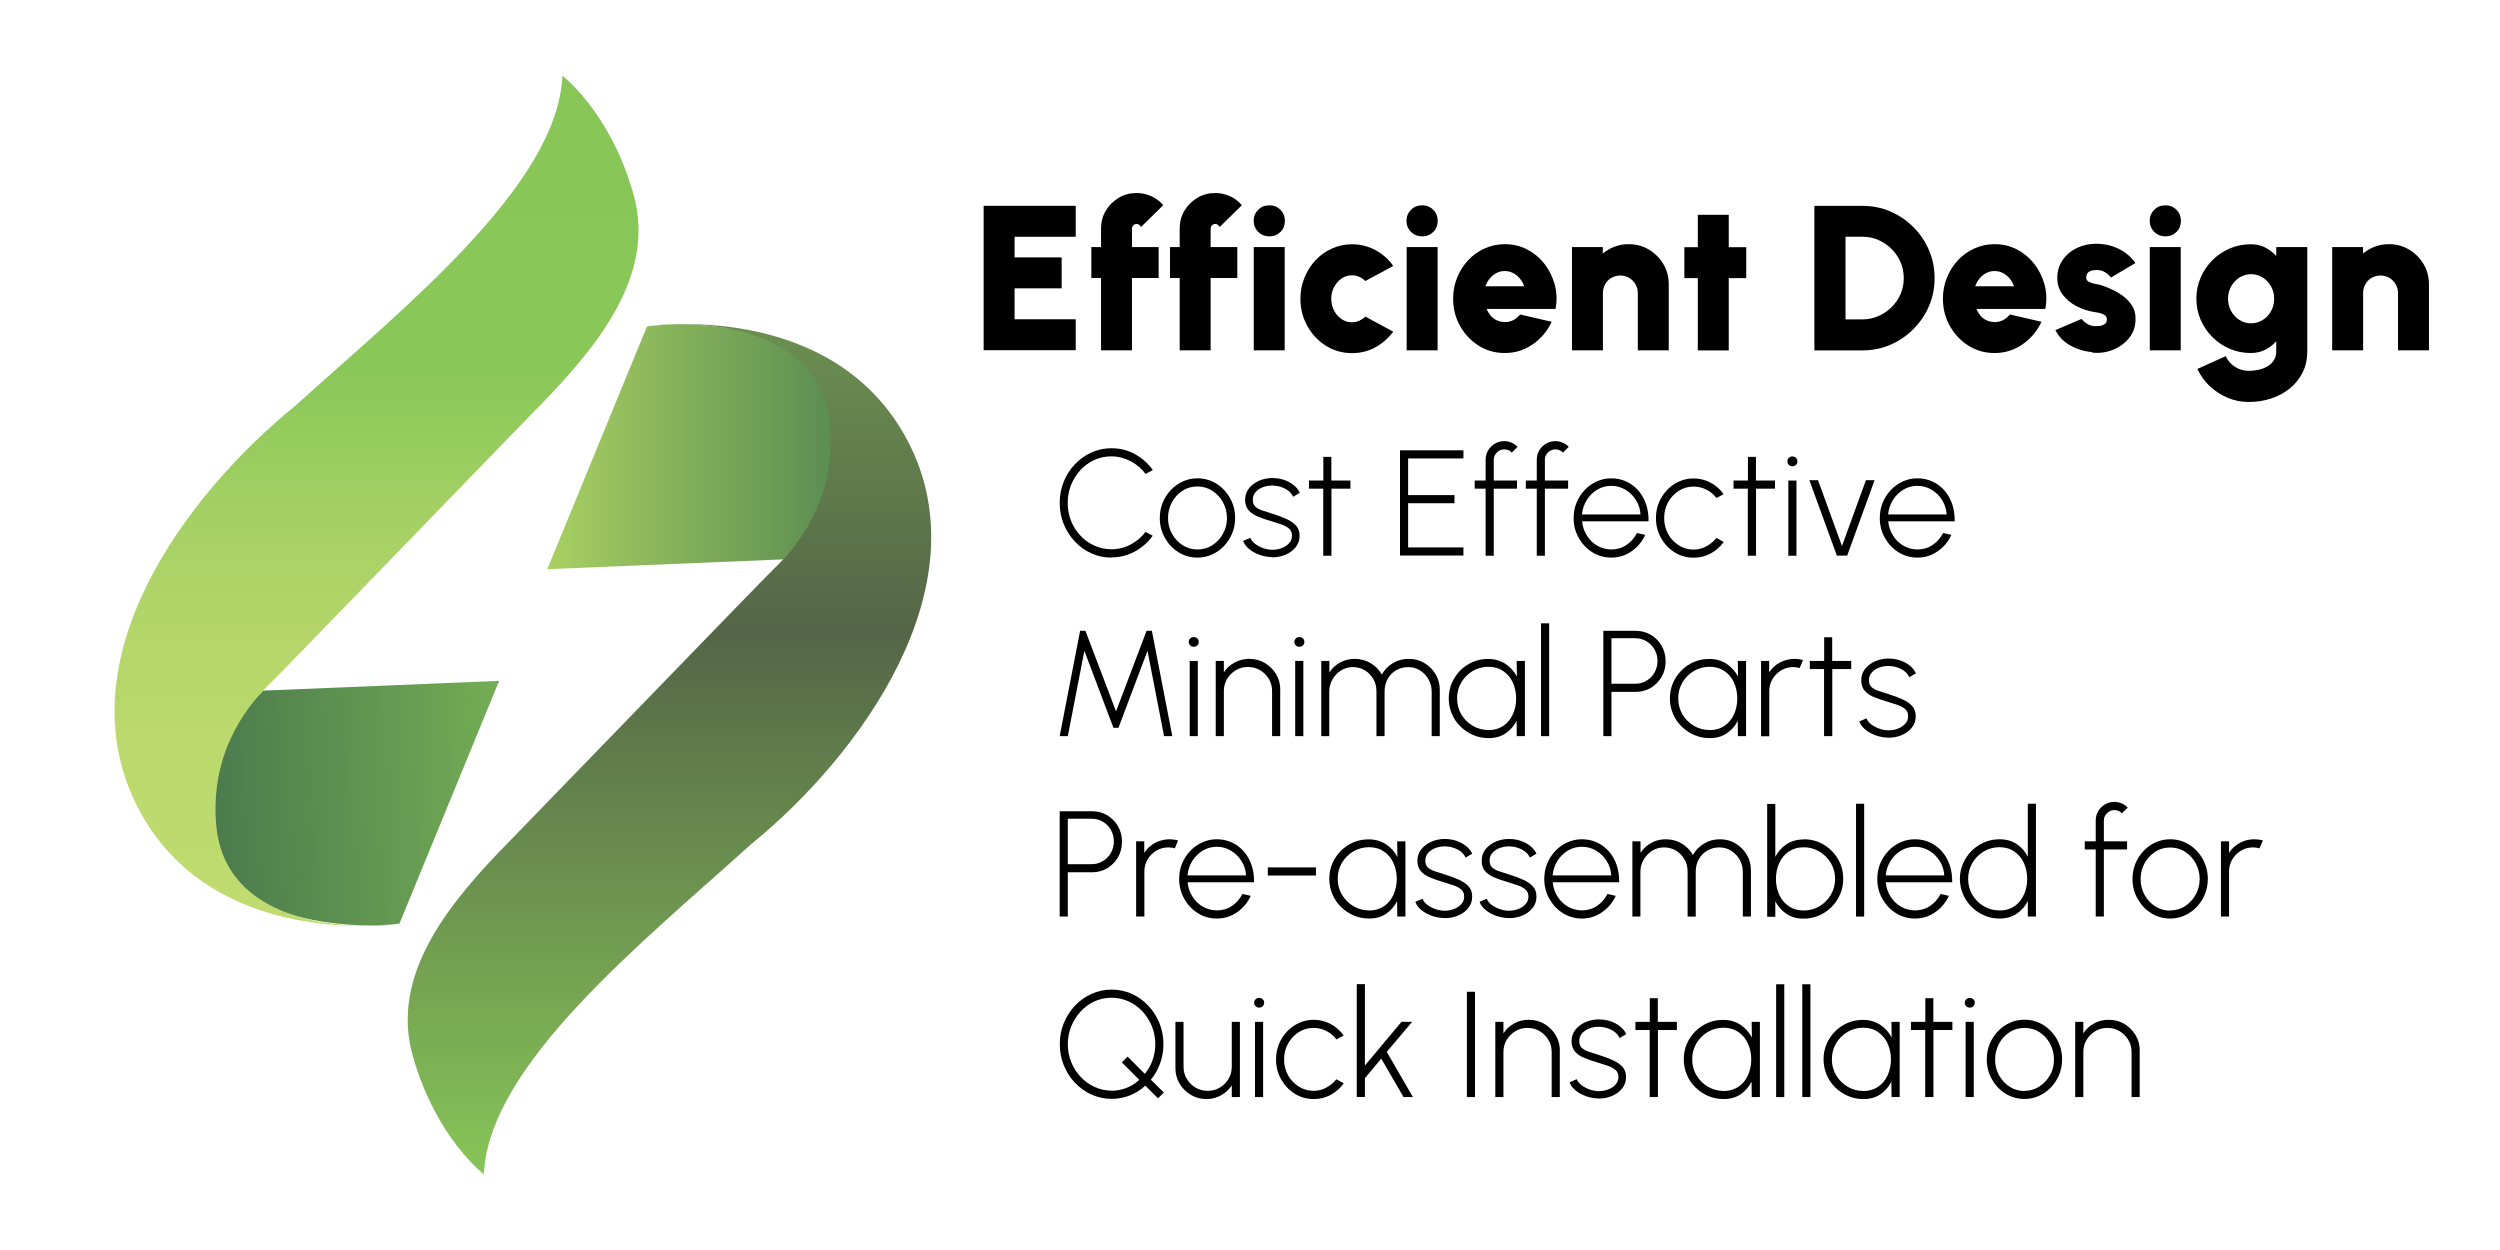 <svg xmlns="http://www.w3.org/2000/svg" xmlns:xlink="http://www.w3.org/1999/xlink" width="240" height="120" viewBox="0 0 240 120"><defs><style>.uuid-73a81074-2843-40ed-9e26-d1eec6056f26{fill:url(#uuid-8c0be4af-ba1a-4c8e-a52d-1c64357a3747);}.uuid-73a81074-2843-40ed-9e26-d1eec6056f26,.uuid-8faf001d-7fb0-44b3-bead-13a6853ddf90,.uuid-4a946059-9dd2-427d-bc6f-1af704ca68c5,.uuid-997c31f6-98fd-40a4-90a1-530de59dbf05,.uuid-e67e24ca-136d-4e63-8194-cd109de5f9b6,.uuid-9263a65c-2aa4-46a5-bb9a-723aca55a3c3,.uuid-6abb0dce-973d-4d06-805b-22618397b23c,.uuid-6b103898-acd1-41c4-98c9-674e2c6a2f68{stroke-width:0px;}.uuid-8faf001d-7fb0-44b3-bead-13a6853ddf90{fill:url(#uuid-2c5d632e-8e31-47e7-9242-91b47a4bfc01);}.uuid-4a946059-9dd2-427d-bc6f-1af704ca68c5{fill:url(#uuid-d000d238-9289-46aa-8e9e-180abb9505dc);}.uuid-997c31f6-98fd-40a4-90a1-530de59dbf05{fill:url(#uuid-5f7bbf8f-f06d-428c-8983-3954e4295050);}.uuid-e67e24ca-136d-4e63-8194-cd109de5f9b6{fill:url(#uuid-d67b3c8e-95b1-4b6c-ab07-cc8c1bebcb6e);}.uuid-9263a65c-2aa4-46a5-bb9a-723aca55a3c3{fill:#000;}.uuid-6abb0dce-973d-4d06-805b-22618397b23c{fill:url(#uuid-52345e55-ddc6-409e-a4ec-7ec677d68986);}.uuid-6b103898-acd1-41c4-98c9-674e2c6a2f68{fill:#fff;}</style><linearGradient id="uuid-8c0be4af-ba1a-4c8e-a52d-1c64357a3747" x1="62.18" y1="90.79" x2="66.64" y2="90.79" gradientTransform="translate(0 122) scale(1 -1)" gradientUnits="userSpaceOnUse"><stop offset="0" stop-color="#a8d062"></stop><stop offset="1" stop-color="#588a51"></stop></linearGradient><linearGradient id="uuid-2c5d632e-8e31-47e7-9242-91b47a4bfc01" x1="52.54" y1="79.11" x2="81.2" y2="79.11" xlink:href="#uuid-8c0be4af-ba1a-4c8e-a52d-1c64357a3747"></linearGradient><linearGradient id="uuid-d000d238-9289-46aa-8e9e-180abb9505dc" x1="64.26" y1="8.8" x2="64.26" y2="89.44" gradientTransform="translate(0 122) scale(1 -1)" gradientUnits="userSpaceOnUse"><stop offset="0" stop-color="#88c658"></stop><stop offset=".65" stop-color="#546647"></stop><stop offset="1" stop-color="#6a8d50"></stop></linearGradient><linearGradient id="uuid-52345e55-ddc6-409e-a4ec-7ec677d68986" x1="48.37" y1="33.61" x2="22.16" y2="32.7" gradientTransform="translate(0 122) scale(1 -1)" gradientUnits="userSpaceOnUse"><stop offset="0" stop-color="#73ac54"></stop><stop offset="1" stop-color="#4b7a4d"></stop></linearGradient><linearGradient id="uuid-5f7bbf8f-f06d-428c-8983-3954e4295050" x1="47.95" y1="45.11" x2="20.22" y2="44.15" xlink:href="#uuid-52345e55-ddc6-409e-a4ec-7ec677d68986"></linearGradient><linearGradient id="uuid-d67b3c8e-95b1-4b6c-ab07-cc8c1bebcb6e" x1="215.04" y1="-289.06" x2="215.04" y2="-208.42" gradientTransform="translate(251.2 295.86) rotate(-180) scale(1 -1)" gradientUnits="userSpaceOnUse"><stop offset="0" stop-color="#88c658"></stop><stop offset=".36" stop-color="#8ac759"></stop><stop offset=".5" stop-color="#a0cf62"></stop><stop offset=".65" stop-color="#b2d569"></stop><stop offset=".81" stop-color="#bcd96d"></stop><stop offset="1" stop-color="#c0db6f"></stop></linearGradient></defs><g id="uuid-d4aa0527-cbb3-4ec1-b9dc-33685a3e6f4d"><rect class="uuid-6b103898-acd1-41c4-98c9-674e2c6a2f68" width="240" height="120"></rect></g><g id="uuid-ed7e4bbf-3f63-4282-937f-ac593c018cc8"><path class="uuid-9263a65c-2aa4-46a5-bb9a-723aca55a3c3" d="M94.43,33.64v-13.88h8.84v2.97h-5.87v1.98h4.52v2.97h-4.52v2.97h5.87v2.97h-8.84Z"></path><path class="uuid-9263a65c-2aa4-46a5-bb9a-723aca55a3c3" d="M108.67,21.92v1.8h2.56v2.97h-2.56v6.94h-2.97v-6.94h-.93v-2.97h.93v-1.8c0-.62.15-1.19.46-1.7s.72-.92,1.23-1.23c.52-.31,1.09-.46,1.72-.46.46,0,.91.09,1.36.28.45.19.85.48,1.2.89l-2.14,2.1c-.03-.1-.09-.17-.17-.22-.08-.05-.16-.08-.24-.08-.12,0-.22.04-.31.12-.09.08-.13.18-.13.3Z"></path><path class="uuid-9263a65c-2aa4-46a5-bb9a-723aca55a3c3" d="M116.22,21.92v1.8h2.56v2.97h-2.56v6.94h-2.97v-6.94h-.93v-2.97h.93v-1.8c0-.62.15-1.19.46-1.7s.72-.92,1.23-1.23c.52-.31,1.09-.46,1.72-.46.46,0,.91.09,1.36.28.45.19.85.48,1.2.89l-2.14,2.1c-.03-.1-.09-.17-.17-.22-.08-.05-.16-.08-.24-.08-.12,0-.22.04-.31.12-.09.08-.13.18-.13.3Z"></path><path class="uuid-9263a65c-2aa4-46a5-bb9a-723aca55a3c3" d="M121.87,22.69c-.43,0-.79-.14-1.08-.43-.29-.28-.44-.64-.44-1.06s.15-.77.44-1.06c.29-.29.65-.43,1.07-.43s.77.14,1.06.43c.29.29.43.64.43,1.06s-.14.78-.42,1.06-.63.43-1.06.43ZM120.36,23.72h2.97v9.91h-2.97v-9.91Z"></path><path class="uuid-9263a65c-2aa4-46a5-bb9a-723aca55a3c3" d="M131.07,30.39l2.68,1.45c-.46.62-1.03,1.12-1.71,1.5s-1.44.56-2.25.56c-.91,0-1.74-.23-2.49-.7s-1.35-1.1-1.79-1.89-.67-1.66-.67-2.62c0-.73.13-1.41.39-2.04.26-.63.61-1.19,1.06-1.67.45-.48.98-.85,1.58-1.12.6-.27,1.24-.41,1.92-.41.81,0,1.56.19,2.25.56s1.26.88,1.71,1.52l-2.68,1.45c-.18-.18-.38-.32-.6-.41-.22-.1-.45-.14-.69-.14-.38,0-.71.11-1.01.32-.3.21-.53.49-.71.83s-.26.71-.26,1.11.09.76.26,1.1.41.62.71.83.63.32,1.01.32c.24,0,.47-.05.69-.14.22-.1.42-.23.6-.39Z"></path><path class="uuid-9263a65c-2aa4-46a5-bb9a-723aca55a3c3" d="M136.54,22.69c-.43,0-.79-.14-1.08-.43-.29-.28-.44-.64-.44-1.06s.15-.77.44-1.06c.29-.29.65-.43,1.07-.43s.77.14,1.06.43c.29.29.43.64.43,1.06s-.14.78-.42,1.06-.63.43-1.06.43ZM135.04,23.72h2.97v9.91h-2.97v-9.91Z"></path><path class="uuid-9263a65c-2aa4-46a5-bb9a-723aca55a3c3" d="M144.45,33.89c-.91,0-1.74-.23-2.49-.7s-1.35-1.1-1.79-1.89c-.45-.79-.67-1.67-.67-2.63,0-.72.13-1.4.39-2.03s.61-1.19,1.06-1.67c.45-.48.98-.85,1.58-1.12.6-.27,1.24-.41,1.92-.41.79,0,1.52.17,2.18.52s1.21.82,1.67,1.41c.45.59.77,1.26.97,2,.19.74.21,1.5.06,2.29h-6.61c.09.23.22.44.37.63.16.19.35.34.58.45.23.11.49.17.8.18.29,0,.56-.06.81-.19.25-.13.46-.31.65-.54l3.03.7c-.4.88-1.01,1.6-1.81,2.16-.8.56-1.69.84-2.69.84ZM142.6,27.48h3.72c-.09-.28-.23-.53-.42-.75-.18-.22-.4-.39-.65-.52-.25-.13-.51-.19-.8-.19s-.54.06-.79.19c-.25.13-.46.3-.64.52-.18.22-.32.47-.42.75Z"></path><path class="uuid-9263a65c-2aa4-46a5-bb9a-723aca55a3c3" d="M160.2,27.3v6.33h-2.97v-5.5c0-.31-.08-.59-.23-.85-.15-.25-.35-.46-.61-.61s-.53-.22-.84-.22-.59.08-.85.22c-.25.15-.46.35-.6.61-.15.25-.22.54-.22.85v5.5h-2.97v-9.91s2.96,0,2.96,0v.62c.34-.28.72-.51,1.14-.66.42-.16.87-.24,1.34-.24.71,0,1.36.17,1.94.52.58.35,1.05.81,1.39,1.39.35.58.52,1.23.52,1.94Z"></path><path class="uuid-9263a65c-2aa4-46a5-bb9a-723aca55a3c3" d="M167.64,26.7h-1.68v6.94h-2.97v-6.94h-1.29v-2.97h1.29v-3.11h2.97v3.11h1.68v2.97Z"></path><path class="uuid-9263a65c-2aa4-46a5-bb9a-723aca55a3c3" d="M174.18,33.64v-13.88h4.6c.96,0,1.86.18,2.69.54.84.36,1.57.86,2.21,1.5.64.64,1.14,1.37,1.5,2.21.36.84.54,1.73.54,2.69s-.18,1.86-.54,2.69c-.36.84-.86,1.57-1.5,2.21-.64.64-1.37,1.14-2.21,1.5-.84.36-1.73.54-2.69.54h-4.6ZM177.16,30.66h1.63c.54,0,1.04-.1,1.52-.31s.9-.49,1.27-.85c.37-.36.66-.78.87-1.26s.31-.99.31-1.54-.1-1.06-.31-1.54-.5-.9-.86-1.26c-.37-.37-.79-.65-1.26-.86s-.98-.31-1.53-.31h-1.63v7.93Z"></path><path class="uuid-9263a65c-2aa4-46a5-bb9a-723aca55a3c3" d="M191.47,33.89c-.91,0-1.74-.23-2.49-.7s-1.35-1.1-1.79-1.89c-.45-.79-.67-1.67-.67-2.63,0-.72.13-1.4.39-2.03s.61-1.19,1.06-1.67c.45-.48.98-.85,1.58-1.12.6-.27,1.24-.41,1.92-.41.79,0,1.52.17,2.18.52s1.21.82,1.67,1.41c.45.59.77,1.26.97,2,.19.74.21,1.5.06,2.29h-6.61c.09.23.22.44.37.63.16.19.35.34.58.45.23.11.49.17.8.18.29,0,.56-.06.81-.19.25-.13.46-.31.65-.54l3.03.7c-.4.88-1.01,1.6-1.81,2.16-.8.56-1.69.84-2.69.84ZM189.62,27.48h3.72c-.09-.28-.23-.53-.42-.75-.18-.22-.4-.39-.65-.52-.25-.13-.51-.19-.8-.19s-.54.06-.79.19c-.25.13-.46.3-.64.52-.18.22-.32.47-.42.75Z"></path><path class="uuid-9263a65c-2aa4-46a5-bb9a-723aca55a3c3" d="M200.87,33.81c-.5-.05-.98-.15-1.45-.33s-.88-.41-1.24-.7c-.36-.3-.65-.66-.86-1.09l2.5-1.07c.07.07.16.16.28.27.12.11.27.21.45.29.18.09.4.13.66.13.17,0,.34-.02.5-.05s.29-.1.4-.19c.1-.09.15-.22.15-.39,0-.18-.07-.33-.2-.42s-.3-.17-.49-.21-.37-.08-.54-.1c-.59-.09-1.15-.28-1.69-.56-.54-.28-.98-.65-1.32-1.1-.34-.45-.52-.98-.52-1.59,0-.68.18-1.27.53-1.76.35-.5.81-.88,1.37-1.14.56-.27,1.17-.4,1.83-.4.77,0,1.49.16,2.15.48.66.32,1.2.77,1.62,1.37l-2.34,1.39c-.08-.1-.18-.2-.29-.3-.12-.1-.25-.19-.4-.27-.15-.08-.31-.12-.48-.14-.23-.02-.44-.01-.62.03s-.33.11-.43.22c-.11.11-.16.27-.16.47,0,.19.09.33.28.42.19.09.39.15.62.19.23.04.42.08.57.13.57.19,1.1.43,1.61.72.5.3.91.66,1.22,1.08.31.42.45.92.43,1.49,0,.66-.2,1.24-.6,1.75-.4.5-.91.88-1.54,1.14-.63.26-1.29.35-1.99.29Z"></path><path class="uuid-9263a65c-2aa4-46a5-bb9a-723aca55a3c3" d="M207.89,22.69c-.43,0-.79-.14-1.08-.43-.29-.28-.44-.64-.44-1.06s.15-.77.44-1.06c.29-.29.65-.43,1.07-.43s.77.14,1.06.43c.29.29.43.64.43,1.06s-.14.78-.42,1.06-.63.43-1.06.43ZM206.38,23.72h2.97v9.91h-2.97v-9.91Z"></path><path class="uuid-9263a65c-2aa4-46a5-bb9a-723aca55a3c3" d="M218.52,23.72h2.98v10.01c0,.75-.15,1.43-.45,2.03-.3.6-.71,1.11-1.23,1.53s-1.12.75-1.8.97c-.68.22-1.39.33-2.15.33-.7,0-1.37-.13-2.01-.4-.64-.27-1.21-.64-1.72-1.11-.5-.48-.9-1.03-1.19-1.66l2.72-1.23c.14.3.32.55.55.76.22.21.48.37.76.48s.58.17.89.17c.34,0,.67-.04.99-.11.32-.07.6-.19.85-.34.25-.15.45-.35.59-.58s.22-.51.22-.84v-.97c-.3.34-.65.61-1.06.82s-.87.31-1.4.31c-.72,0-1.4-.14-2.02-.41-.63-.27-1.18-.65-1.66-1.13s-.85-1.03-1.12-1.66-.41-1.3-.41-2.02.14-1.39.41-2.02c.27-.63.65-1.18,1.12-1.66s1.03-.85,1.66-1.13c.63-.27,1.3-.41,2.02-.41.53,0,1,.1,1.4.31s.76.48,1.06.82v-.87ZM216.1,31.04c.41,0,.78-.11,1.12-.32.34-.21.61-.5.8-.85.2-.36.3-.75.3-1.19s-.1-.83-.3-1.19c-.2-.36-.47-.64-.8-.85-.34-.21-.71-.32-1.12-.32s-.77.11-1.11.32-.6.5-.8.85c-.2.36-.3.75-.3,1.19s.1.83.3,1.19c.2.36.46.64.8.85.33.21.7.32,1.11.32Z"></path><path class="uuid-9263a65c-2aa4-46a5-bb9a-723aca55a3c3" d="M233.18,27.3v6.33h-2.97v-5.5c0-.31-.08-.59-.23-.85-.15-.25-.35-.46-.61-.61s-.53-.22-.84-.22-.59.08-.85.22c-.25.15-.46.35-.6.61-.15.25-.22.54-.22.85v5.5h-2.97v-9.91s2.96,0,2.96,0v.62c.34-.28.72-.51,1.14-.66.42-.16.87-.24,1.34-.24.71,0,1.36.17,1.94.52.58.35,1.05.81,1.39,1.39.35.58.52,1.23.52,1.94Z"></path><path class="uuid-9263a65c-2aa4-46a5-bb9a-723aca55a3c3" d="M106.7,53.53c-.68,0-1.33-.14-1.93-.41-.6-.27-1.13-.65-1.58-1.13-.45-.48-.81-1.04-1.07-1.67-.26-.64-.39-1.31-.39-2.04s.13-1.4.39-2.04c.26-.64.61-1.19,1.07-1.67.45-.48.98-.85,1.58-1.13.6-.27,1.24-.41,1.93-.41.82,0,1.57.19,2.26.57.69.38,1.26.89,1.71,1.52l-.69.38c-.38-.52-.86-.92-1.45-1.23-.58-.3-1.2-.46-1.84-.46-.59,0-1.13.12-1.64.35-.51.24-.95.56-1.33.97-.38.41-.68.89-.9,1.43-.21.54-.32,1.11-.32,1.71s.11,1.19.32,1.73.52,1.01.9,1.42c.38.41.83.73,1.34.96.51.23,1.05.35,1.62.35.67,0,1.29-.15,1.87-.46.57-.31,1.05-.71,1.42-1.21l.69.37c-.45.63-1.02,1.13-1.71,1.51-.69.38-1.44.57-2.26.57Z"></path><path class="uuid-9263a65c-2aa4-46a5-bb9a-723aca55a3c3" d="M114.96,53.53c-.66,0-1.27-.17-1.82-.51s-.98-.8-1.31-1.38c-.32-.57-.49-1.21-.49-1.91,0-.53.09-1.02.28-1.48.19-.46.45-.86.78-1.21.33-.35.71-.62,1.15-.82.44-.2.9-.3,1.4-.3.66,0,1.27.17,1.82.51.55.34.98.8,1.31,1.38s.49,1.22.49,1.92c0,.53-.09,1.02-.28,1.47-.19.46-.45.86-.78,1.21s-.71.62-1.15.82c-.44.2-.9.3-1.4.3ZM114.96,52.75c.53,0,1.01-.14,1.44-.42.43-.28.76-.65,1.01-1.1s.38-.96.38-1.49-.13-1.05-.38-1.51c-.25-.46-.59-.83-1.02-1.11-.43-.28-.91-.42-1.44-.42s-1.02.14-1.44.42c-.43.28-.77.65-1.01,1.11s-.37.96-.37,1.5.13,1.07.39,1.53c.26.45.6.82,1.03,1.09.43.27.9.4,1.41.4Z"></path><path class="uuid-9263a65c-2aa4-46a5-bb9a-723aca55a3c3" d="M122.1,53.48c-.4,0-.79-.08-1.17-.21-.38-.14-.72-.32-1-.55-.28-.23-.48-.49-.59-.79l.69-.3c.08.22.24.41.47.59.23.17.5.31.79.41s.59.15.87.15c.32,0,.63-.06.91-.17.28-.11.52-.27.69-.47.18-.2.27-.44.27-.71,0-.29-.09-.52-.28-.68-.19-.17-.43-.3-.72-.4-.29-.1-.59-.2-.9-.29-.53-.15-.99-.31-1.38-.47s-.69-.37-.9-.62c-.21-.25-.32-.58-.32-.99s.12-.79.37-1.1c.24-.31.57-.55.97-.73.4-.17.83-.26,1.28-.26.59,0,1.13.13,1.61.39.48.26.82.6,1.02,1.03l-.64.38c-.1-.22-.25-.41-.45-.57s-.44-.28-.71-.37c-.26-.09-.53-.13-.8-.14-.34,0-.65.05-.94.16s-.53.26-.7.47c-.18.2-.27.45-.27.74s.08.51.25.66c.16.15.39.28.68.37.29.09.63.2,1.02.33.45.14.86.29,1.25.47.39.17.7.38.94.64.24.25.35.59.35.99,0,.42-.13.79-.38,1.1s-.58.55-.99.72c-.41.17-.84.25-1.3.24Z"></path><path class="uuid-9263a65c-2aa4-46a5-bb9a-723aca55a3c3" d="M129.65,46.91h-1.83v6.44h-.79v-6.44s-1.37,0-1.37,0v-.78h1.38v-2.27s.77,0,.77,0v2.27h1.83v.78Z"></path><path class="uuid-9263a65c-2aa4-46a5-bb9a-723aca55a3c3" d="M134.4,53.34v-10.11h6.09v.78h-5.31v3.52h4.45v.78h-4.45v4.24h5.31v.78h-6.09Z"></path><path class="uuid-9263a65c-2aa4-46a5-bb9a-723aca55a3c3" d="M143.4,44.13v2h2.23v.78h-2.23v6.44h-.78v-6.44h-1.05v-.78h1.05v-2c0-.33.08-.63.24-.89.16-.27.38-.49.65-.65.27-.16.57-.24.9-.24.24,0,.47.05.69.14.22.09.42.23.59.41l-.56.55c-.09-.1-.2-.18-.32-.23-.13-.06-.27-.08-.4-.08-.27,0-.51.1-.71.3s-.3.43-.3.71Z"></path><path class="uuid-9263a65c-2aa4-46a5-bb9a-723aca55a3c3" d="M148.31,44.13v2h2.23v.78h-2.23v6.44h-.78v-6.44h-1.05v-.78h1.05v-2c0-.33.08-.63.24-.89.16-.27.38-.49.65-.65.27-.16.57-.24.9-.24.24,0,.47.05.69.14.22.09.42.23.59.41l-.56.55c-.09-.1-.2-.18-.33-.23-.13-.06-.26-.08-.4-.08-.27,0-.51.1-.71.3s-.3.43-.3.71Z"></path><path class="uuid-9263a65c-2aa4-46a5-bb9a-723aca55a3c3" d="M154.69,53.53c-.66,0-1.27-.17-1.82-.51s-.98-.8-1.31-1.38c-.33-.57-.49-1.21-.49-1.91,0-.53.09-1.02.28-1.48.19-.46.45-.86.78-1.21.33-.35.71-.62,1.15-.82s.9-.3,1.4-.3c.52,0,1.01.1,1.45.31s.83.49,1.15.86c.32.37.57.81.74,1.31.17.5.25,1.05.24,1.65h-6.38c.05.51.21.98.47,1.38.26.41.59.73.99.96.4.23.85.35,1.34.36.53,0,1.02-.14,1.44-.42.43-.28.77-.67,1.03-1.16l.79.18c-.29.64-.72,1.16-1.31,1.57-.58.41-1.23.61-1.96.61ZM151.87,49.39h5.62c-.03-.49-.17-.95-.43-1.37-.26-.42-.59-.75-1.01-1s-.87-.38-1.36-.38-.95.12-1.36.37c-.41.25-.74.58-1,.99-.26.42-.41.88-.46,1.38Z"></path><path class="uuid-9263a65c-2aa4-46a5-bb9a-723aca55a3c3" d="M164.79,51.65l.69.38c-.33.46-.74.82-1.25,1.1-.5.27-1.05.41-1.64.41-.66,0-1.27-.17-1.82-.51s-.98-.8-1.31-1.38c-.32-.57-.49-1.21-.49-1.91,0-.53.09-1.02.28-1.48s.45-.86.78-1.21c.33-.35.71-.62,1.15-.82.44-.2.9-.3,1.4-.3.59,0,1.13.14,1.64.41s.92.64,1.25,1.1l-.69.37c-.27-.36-.61-.63-1-.82-.39-.19-.79-.28-1.19-.28-.53,0-1.01.14-1.44.42-.43.28-.77.64-1.02,1.1-.25.46-.37.96-.37,1.51s.13,1.06.38,1.52c.25.46.6.82,1.02,1.09.43.27.9.41,1.42.41.44,0,.85-.1,1.23-.31s.7-.47.95-.79Z"></path><path class="uuid-9263a65c-2aa4-46a5-bb9a-723aca55a3c3" d="M170.41,46.91h-1.83v6.44h-.79v-6.44s-1.37,0-1.37,0v-.78h1.38v-2.27s.77,0,.77,0v2.27h1.83v.78Z"></path><path class="uuid-9263a65c-2aa4-46a5-bb9a-723aca55a3c3" d="M172.07,44.76c-.14,0-.25-.04-.34-.13-.09-.09-.14-.2-.14-.34s.05-.25.14-.34c.09-.09.21-.13.34-.13s.24.04.34.13c.09.09.14.2.14.34s-.05.25-.14.34c-.09.09-.2.13-.34.13ZM171.68,46.13h.78v7.22h-.78v-7.22Z"></path><path class="uuid-9263a65c-2aa4-46a5-bb9a-723aca55a3c3" d="M177.32,53.34h-.98l-2.64-7.24h.83l2.3,6.32,2.3-6.32h.83l-2.63,7.24Z"></path><path class="uuid-9263a65c-2aa4-46a5-bb9a-723aca55a3c3" d="M184.08,53.53c-.66,0-1.27-.17-1.82-.51s-.98-.8-1.31-1.38c-.33-.57-.49-1.21-.49-1.91,0-.53.09-1.02.28-1.48.19-.46.45-.86.78-1.21.33-.35.71-.62,1.15-.82s.9-.3,1.4-.3c.52,0,1.01.1,1.45.31s.83.49,1.15.86c.32.37.57.81.74,1.31.17.5.25,1.05.24,1.65h-6.38c.05.51.21.98.47,1.38.26.41.59.73.99.96.4.23.85.35,1.34.36.53,0,1.02-.14,1.44-.42.43-.28.77-.67,1.03-1.16l.79.18c-.29.64-.72,1.16-1.31,1.57-.58.41-1.23.61-1.96.61ZM181.26,49.39h5.62c-.03-.49-.17-.95-.43-1.37-.26-.42-.59-.75-1.01-1s-.87-.38-1.36-.38-.95.12-1.36.37c-.41.25-.74.58-1,.99-.26.42-.41.88-.46,1.38Z"></path><path class="uuid-9263a65c-2aa4-46a5-bb9a-723aca55a3c3" d="M101.73,70.67l1.96-10.11h.51l2.94,7.73,2.93-7.73h.51l1.96,10.11h-.79l-1.59-8.19-2.79,7.39h-.48l-2.79-7.39-1.59,8.19h-.79Z"></path><path class="uuid-9263a65c-2aa4-46a5-bb9a-723aca55a3c3" d="M114.6,62.09c-.13,0-.25-.04-.34-.13-.09-.09-.14-.2-.14-.33s.05-.25.14-.34c.09-.09.21-.13.34-.13s.24.04.34.13.14.2.14.34-.05.25-.14.33c-.09.09-.2.13-.34.13ZM114.21,63.45h.78v7.22h-.78v-7.22Z"></path><path class="uuid-9263a65c-2aa4-46a5-bb9a-723aca55a3c3" d="M122.9,66.23v4.44h-.78v-4.32c0-.43-.1-.82-.31-1.17s-.49-.63-.84-.84-.74-.31-1.17-.31-.81.1-1.16.31-.63.49-.84.84c-.21.35-.31.74-.31,1.17v4.32h-.78v-7.22h.78v1.1c.26-.4.6-.72,1.03-.95.43-.23.9-.35,1.4-.35.55,0,1.06.13,1.51.4.45.27.81.63,1.08,1.08.27.45.4.95.4,1.5Z"></path><path class="uuid-9263a65c-2aa4-46a5-bb9a-723aca55a3c3" d="M124.74,62.09c-.13,0-.25-.04-.34-.13-.09-.09-.14-.2-.14-.33s.05-.25.14-.34c.09-.09.21-.13.34-.13s.24.04.34.13.14.2.14.34-.05.25-.14.33c-.09.09-.2.13-.34.13ZM124.34,63.45h.78v7.22h-.78v-7.22Z"></path><path class="uuid-9263a65c-2aa4-46a5-bb9a-723aca55a3c3" d="M126.84,70.67v-7.22h.78v1.1c.26-.4.61-.72,1.03-.95.42-.23.89-.35,1.4-.35.56,0,1.07.14,1.53.41.46.28.82.64,1.07,1.1.26-.46.61-.82,1.07-1.1.46-.28.96-.41,1.52-.41s1.05.13,1.5.4c.45.27.81.63,1.08,1.08.27.45.4.95.4,1.5v4.44h-.78v-4.29c0-.42-.1-.8-.3-1.16-.2-.35-.47-.64-.82-.86-.34-.22-.72-.32-1.14-.32s-.79.1-1.14.3-.62.47-.82.83-.3.76-.3,1.21v4.29h-.78v-4.29c0-.46-.1-.86-.31-1.21s-.48-.63-.82-.83-.72-.3-1.14-.3-.79.11-1.13.32c-.34.22-.62.5-.82.86-.2.35-.31.74-.31,1.16v4.29h-.78Z"></path><path class="uuid-9263a65c-2aa4-46a5-bb9a-723aca55a3c3" d="M145.61,63.45h.78v7.22h-.78l-.02-1.48c-.24.5-.59.9-1.05,1.21-.46.31-1,.46-1.64.46-.53,0-1.02-.1-1.48-.3-.46-.2-.86-.47-1.22-.82s-.63-.75-.82-1.21c-.2-.46-.3-.95-.3-1.48s.1-1.02.29-1.47c.2-.46.47-.86.81-1.21s.75-.62,1.21-.82.95-.29,1.47-.29c.64,0,1.19.16,1.66.47.47.31.84.72,1.1,1.22l-.02-1.48ZM142.89,70.09c.55,0,1.03-.14,1.43-.41.4-.27.7-.64.91-1.1.21-.46.32-.97.32-1.52s-.11-1.08-.32-1.54c-.21-.46-.52-.83-.92-1.1-.4-.27-.87-.41-1.42-.41s-1.06.14-1.52.41c-.45.27-.82.64-1.09,1.1-.27.46-.4.97-.4,1.53s.14,1.08.41,1.54c.28.46.64.82,1.1,1.09.46.27.96.4,1.49.4Z"></path><path class="uuid-9263a65c-2aa4-46a5-bb9a-723aca55a3c3" d="M147.94,70.67v-10.83h.78v10.83h-.78Z"></path><path class="uuid-9263a65c-2aa4-46a5-bb9a-723aca55a3c3" d="M153.92,70.67v-10.11h3.12c.53,0,1.02.13,1.45.39.43.26.77.61,1.03,1.05.25.44.38.94.38,1.49s-.13,1.06-.39,1.5c-.26.44-.61.79-1.04,1.05-.43.25-.91.38-1.43.38h-2.34v4.25h-.78ZM154.7,65.64h2.29c.39,0,.75-.1,1.07-.29.32-.19.58-.45.77-.78.19-.33.29-.7.29-1.12s-.1-.78-.29-1.11c-.19-.33-.45-.59-.77-.78-.32-.19-.68-.29-1.07-.29h-2.29v4.36Z"></path><path class="uuid-9263a65c-2aa4-46a5-bb9a-723aca55a3c3" d="M166.84,63.45h.78v7.22h-.78l-.02-1.48c-.24.5-.59.9-1.05,1.21-.46.31-1,.46-1.64.46-.53,0-1.02-.1-1.48-.3-.46-.2-.86-.47-1.22-.82s-.63-.75-.82-1.21c-.2-.46-.3-.95-.3-1.48s.1-1.02.29-1.47c.2-.46.47-.86.81-1.21s.75-.62,1.21-.82.95-.29,1.47-.29c.64,0,1.19.16,1.66.47.47.31.84.72,1.1,1.22l-.02-1.48ZM164.12,70.09c.55,0,1.03-.14,1.43-.41.4-.27.7-.64.91-1.1.21-.46.32-.97.32-1.52s-.11-1.08-.32-1.54c-.21-.46-.52-.83-.92-1.1-.4-.27-.87-.41-1.42-.41s-1.06.14-1.52.41c-.45.27-.82.64-1.09,1.1-.27.46-.4.97-.4,1.53s.14,1.08.41,1.54c.28.46.64.82,1.1,1.09.46.27.96.4,1.49.4Z"></path><path class="uuid-9263a65c-2aa4-46a5-bb9a-723aca55a3c3" d="M169.06,70.67v-7.22h.78v1.1c.26-.4.6-.72,1.03-.95.43-.23.9-.35,1.4-.35.28,0,.56.04.82.11l-.32.77c-.21-.06-.41-.09-.61-.09-.42,0-.81.1-1.16.31s-.63.49-.84.84-.31.74-.31,1.17v4.32h-.78Z"></path><path class="uuid-9263a65c-2aa4-46a5-bb9a-723aca55a3c3" d="M177.73,64.23h-1.83v6.44h-.79v-6.44s-1.37,0-1.37,0v-.78h1.38v-2.27s.77,0,.77,0v2.27h1.83v.78Z"></path><path class="uuid-9263a65c-2aa4-46a5-bb9a-723aca55a3c3" d="M181.25,70.81c-.4,0-.79-.08-1.17-.21-.38-.14-.72-.32-1-.55-.28-.23-.48-.49-.59-.79l.69-.3c.08.22.24.41.47.59.23.17.5.31.79.41s.59.15.87.15c.32,0,.63-.06.91-.17.28-.11.52-.27.69-.47.18-.2.27-.44.27-.71,0-.29-.09-.52-.28-.68-.19-.17-.43-.3-.72-.4-.29-.1-.59-.2-.9-.29-.53-.15-.99-.31-1.38-.47s-.69-.37-.9-.62c-.21-.25-.32-.58-.32-.99s.12-.79.37-1.1.57-.55.97-.73c.4-.17.83-.26,1.28-.26.59,0,1.13.13,1.61.39.48.26.82.6,1.02,1.03l-.64.37c-.1-.22-.25-.41-.45-.57s-.44-.28-.71-.37c-.26-.09-.53-.13-.8-.14-.34,0-.65.05-.94.16s-.53.26-.7.47c-.18.2-.27.45-.27.74s.08.51.25.66c.16.15.39.28.68.37.29.09.63.2,1.02.33.45.14.86.29,1.25.47.39.17.7.38.94.64.24.25.35.59.35.99,0,.42-.13.79-.38,1.1s-.58.55-.99.72c-.41.17-.84.25-1.3.24Z"></path><path class="uuid-9263a65c-2aa4-46a5-bb9a-723aca55a3c3" d="M101.73,87.99v-10.11h3.12c.53,0,1.02.13,1.45.39.43.26.77.61,1.03,1.05.25.44.38.94.38,1.49s-.13,1.06-.39,1.5c-.26.44-.61.79-1.04,1.05-.43.25-.91.38-1.43.38h-2.34v4.25h-.78ZM102.51,82.96h2.29c.39,0,.75-.1,1.07-.29.32-.19.58-.45.77-.78.19-.33.29-.7.29-1.12s-.1-.78-.29-1.11c-.19-.33-.45-.59-.77-.78-.32-.19-.68-.28-1.07-.28h-2.29v4.36Z"></path><path class="uuid-9263a65c-2aa4-46a5-bb9a-723aca55a3c3" d="M109.07,87.99v-7.22h.78v1.1c.26-.4.6-.72,1.03-.95s.9-.35,1.4-.35c.28,0,.56.04.82.11l-.32.76c-.21-.06-.41-.09-.61-.09-.42,0-.81.1-1.16.31s-.63.49-.84.84c-.21.35-.31.74-.31,1.17v4.32h-.78Z"></path><path class="uuid-9263a65c-2aa4-46a5-bb9a-723aca55a3c3" d="M116.82,88.18c-.66,0-1.27-.17-1.82-.51-.55-.34-.98-.8-1.31-1.38-.32-.57-.49-1.21-.49-1.91,0-.53.09-1.02.28-1.48.19-.46.45-.86.78-1.21s.71-.62,1.15-.82c.44-.2.9-.3,1.4-.3.52,0,1.01.1,1.45.31s.83.49,1.15.86c.32.37.57.81.74,1.31.17.5.25,1.05.24,1.65h-6.38c.05.52.21.98.47,1.38.26.41.59.73.99.96s.85.35,1.34.36c.53,0,1.02-.14,1.44-.42.43-.28.77-.67,1.03-1.16l.79.18c-.29.64-.72,1.16-1.31,1.57-.58.41-1.23.61-1.96.61ZM114,84.04h5.62c-.03-.5-.17-.95-.43-1.37s-.59-.75-1.01-1c-.41-.25-.87-.38-1.36-.38s-.95.12-1.36.37-.74.58-1,.99c-.26.42-.41.88-.46,1.38Z"></path><path class="uuid-9263a65c-2aa4-46a5-bb9a-723aca55a3c3" d="M121.71,83.27h4.62v.78h-4.62v-.78Z"></path><path class="uuid-9263a65c-2aa4-46a5-bb9a-723aca55a3c3" d="M134.14,80.77h.78v7.22h-.78l-.02-1.48c-.25.5-.6.9-1.05,1.21s-1,.46-1.64.46c-.52,0-1.02-.1-1.48-.3s-.86-.47-1.22-.82-.63-.75-.82-1.21-.3-.95-.3-1.48.1-1.02.29-1.47.47-.86.81-1.21c.35-.35.75-.62,1.21-.82.46-.2.95-.29,1.47-.29.64,0,1.19.16,1.66.47s.84.72,1.1,1.22l-.02-1.48ZM131.43,87.41c.55,0,1.03-.14,1.43-.41.4-.27.7-.64.91-1.1.21-.46.32-.97.32-1.52s-.11-1.08-.32-1.54-.52-.82-.92-1.1c-.4-.27-.87-.41-1.42-.41s-1.06.14-1.52.41c-.45.27-.82.64-1.09,1.1-.27.46-.4.97-.4,1.53s.14,1.08.42,1.54c.28.46.64.82,1.1,1.09.46.27.96.4,1.49.4Z"></path><path class="uuid-9263a65c-2aa4-46a5-bb9a-723aca55a3c3" d="M138.63,88.13c-.4,0-.79-.08-1.17-.21-.38-.14-.72-.32-1-.55-.28-.23-.48-.49-.59-.79l.69-.3c.08.22.24.41.47.59.23.17.5.31.79.41s.59.15.87.15c.32,0,.63-.06.91-.17.28-.11.51-.27.69-.47.18-.2.27-.44.27-.71,0-.29-.09-.52-.28-.68-.19-.17-.43-.3-.72-.4s-.59-.2-.9-.29c-.53-.15-.99-.31-1.37-.47-.39-.16-.69-.37-.9-.62-.21-.25-.32-.58-.32-.99s.12-.79.37-1.1c.25-.31.57-.55.97-.73.4-.17.83-.26,1.29-.26.59,0,1.13.13,1.61.39s.82.6,1.02,1.02l-.63.38c-.1-.22-.25-.41-.45-.57-.21-.16-.44-.28-.71-.37-.26-.09-.53-.13-.8-.14-.34,0-.65.05-.94.16-.29.11-.53.27-.7.47-.18.2-.27.45-.27.74s.08.51.25.66.39.28.69.37.63.2,1.02.33c.45.14.86.29,1.25.47.39.17.7.38.94.64s.35.58.35.99c0,.42-.13.79-.38,1.1-.25.31-.58.55-.99.72-.41.17-.84.25-1.3.24Z"></path><path class="uuid-9263a65c-2aa4-46a5-bb9a-723aca55a3c3" d="M144.8,88.13c-.4,0-.79-.08-1.17-.21-.38-.14-.72-.32-1-.55-.28-.23-.48-.49-.59-.79l.69-.3c.08.22.24.41.47.59.23.17.5.31.79.41s.59.15.87.15c.32,0,.63-.06.91-.17.28-.11.51-.27.69-.47.18-.2.27-.44.27-.71,0-.29-.09-.52-.28-.68-.19-.17-.43-.3-.72-.4s-.59-.2-.9-.29c-.53-.15-.99-.31-1.37-.47-.39-.16-.69-.37-.9-.62-.21-.25-.32-.58-.32-.99s.12-.79.37-1.1c.25-.31.57-.55.97-.73.4-.17.83-.26,1.29-.26.59,0,1.13.13,1.61.39s.82.6,1.02,1.02l-.63.38c-.1-.22-.25-.41-.45-.57-.21-.16-.44-.28-.71-.37-.26-.09-.53-.13-.8-.14-.34,0-.65.05-.94.16-.29.11-.53.27-.7.47-.18.2-.27.45-.27.74s.08.51.25.66.39.28.69.37.63.2,1.02.33c.45.14.86.29,1.25.47.39.17.7.38.94.64s.35.58.35.99c0,.42-.13.79-.38,1.1-.25.31-.58.55-.99.72-.41.17-.84.25-1.3.24Z"></path><path class="uuid-9263a65c-2aa4-46a5-bb9a-723aca55a3c3" d="M151.87,88.18c-.66,0-1.27-.17-1.82-.51-.55-.34-.98-.8-1.31-1.38-.32-.57-.49-1.21-.49-1.91,0-.53.09-1.02.28-1.48.19-.46.45-.86.78-1.21.33-.35.71-.62,1.15-.82.44-.2.9-.3,1.4-.3.53,0,1.01.1,1.45.31s.83.49,1.15.86c.32.37.57.81.74,1.31.17.5.25,1.05.24,1.65h-6.38c.05.52.21.98.47,1.38s.59.73.99.96.85.35,1.33.36c.53,0,1.02-.14,1.44-.42.43-.28.77-.67,1.03-1.16l.79.18c-.29.64-.72,1.16-1.31,1.57-.58.41-1.23.61-1.96.61ZM149.06,84.04h5.62c-.03-.5-.17-.95-.43-1.37s-.59-.75-1.01-1c-.41-.25-.87-.38-1.37-.38s-.95.12-1.36.37-.74.58-1,.99c-.26.42-.41.88-.46,1.38Z"></path><path class="uuid-9263a65c-2aa4-46a5-bb9a-723aca55a3c3" d="M156.71,87.99v-7.22h.78v1.1c.26-.4.61-.72,1.03-.95.42-.24.89-.35,1.4-.35.56,0,1.07.14,1.53.41.46.28.82.64,1.07,1.1.25-.46.61-.82,1.07-1.1.46-.28.96-.41,1.52-.41s1.05.13,1.5.4.81.63,1.08,1.08c.27.45.4.95.4,1.5v4.44h-.78v-4.3c0-.42-.1-.8-.3-1.16-.2-.35-.47-.64-.82-.86s-.72-.32-1.14-.32-.79.1-1.14.3-.62.47-.82.83c-.2.35-.3.76-.3,1.21v4.3h-.78v-4.3c0-.46-.1-.86-.31-1.21s-.48-.63-.82-.83c-.34-.2-.72-.3-1.14-.3s-.79.11-1.13.32-.61.5-.82.86-.31.74-.31,1.16v4.3h-.78Z"></path><path class="uuid-9263a65c-2aa4-46a5-bb9a-723aca55a3c3" d="M173.16,80.57c.7,0,1.33.17,1.91.51.57.34,1.03.8,1.37,1.38.34.57.51,1.21.51,1.92,0,.52-.1,1.02-.3,1.48-.2.46-.47.86-.82,1.21-.35.35-.75.62-1.21.82s-.95.3-1.47.3c-.64,0-1.19-.15-1.65-.46-.46-.31-.82-.71-1.07-1.21v1.49h-.78v-10.83h.78v5.08c.25-.5.61-.9,1.07-1.21s1.01-.46,1.65-.46ZM173.15,87.41c.56,0,1.06-.14,1.52-.41.45-.27.82-.64,1.09-1.1.27-.46.41-.97.41-1.53s-.14-1.08-.42-1.54c-.28-.46-.65-.82-1.1-1.09-.45-.27-.95-.4-1.5-.4s-1.03.14-1.43.41c-.4.27-.7.64-.91,1.1-.21.46-.32.97-.32,1.52s.11,1.08.32,1.54c.21.46.52.82.92,1.09.4.27.87.41,1.42.41Z"></path><path class="uuid-9263a65c-2aa4-46a5-bb9a-723aca55a3c3" d="M178.18,87.99v-10.83h.78v10.83h-.78Z"></path><path class="uuid-9263a65c-2aa4-46a5-bb9a-723aca55a3c3" d="M183.84,88.18c-.66,0-1.27-.17-1.82-.51-.55-.34-.98-.8-1.31-1.38-.33-.57-.49-1.21-.49-1.91,0-.53.09-1.02.28-1.48.19-.46.45-.86.78-1.21.33-.35.71-.62,1.15-.82s.9-.3,1.4-.3c.52,0,1.01.1,1.45.31s.83.49,1.15.86c.32.37.57.81.74,1.31.17.5.25,1.05.24,1.65h-6.38c.05.52.21.98.47,1.38.26.41.59.73.99.96s.85.35,1.34.36c.53,0,1.02-.14,1.44-.42.43-.28.77-.67,1.03-1.16l.79.18c-.29.64-.72,1.16-1.31,1.57-.58.41-1.23.61-1.96.61ZM181.03,84.04h5.62c-.03-.5-.17-.95-.43-1.37s-.59-.75-1.01-1-.87-.38-1.36-.38-.95.12-1.36.37-.74.58-1,.99c-.26.42-.41.88-.46,1.38Z"></path><path class="uuid-9263a65c-2aa4-46a5-bb9a-723aca55a3c3" d="M194.67,77.16h.78v10.83h-.78v-1.49c-.25.51-.61.91-1.07,1.22-.46.31-1.01.46-1.65.46-.53,0-1.02-.1-1.47-.3s-.86-.47-1.21-.82c-.35-.35-.62-.75-.82-1.21-.2-.46-.3-.95-.3-1.47s.1-1.02.3-1.48c.2-.46.47-.86.82-1.21s.75-.62,1.21-.82.95-.3,1.47-.3c.64,0,1.19.15,1.65.46.46.31.82.71,1.07,1.21v-5.08ZM191.95,87.41c.55,0,1.03-.14,1.43-.41.4-.27.7-.64.91-1.1.21-.46.32-.97.32-1.52s-.11-1.08-.32-1.54c-.21-.46-.52-.82-.92-1.1-.4-.27-.87-.41-1.42-.41s-1.06.14-1.51.41c-.45.27-.82.64-1.09,1.1-.27.46-.41.97-.41,1.53s.14,1.08.41,1.54c.28.46.64.82,1.1,1.09.46.27.96.4,1.49.4Z"></path><path class="uuid-9263a65c-2aa4-46a5-bb9a-723aca55a3c3" d="M201.97,78.77v2h2.23v.78h-2.23v6.44h-.78v-6.44h-1.05v-.78h1.05v-2c0-.33.08-.63.24-.9.16-.27.38-.48.65-.65.27-.16.57-.24.9-.24.24,0,.47.05.69.14.22.09.42.23.59.41l-.56.55c-.09-.1-.2-.18-.32-.23-.13-.06-.27-.08-.4-.08-.27,0-.51.1-.71.3s-.3.43-.3.71Z"></path><path class="uuid-9263a65c-2aa4-46a5-bb9a-723aca55a3c3" d="M208.34,88.18c-.66,0-1.27-.17-1.82-.51-.55-.34-.98-.8-1.31-1.38-.32-.57-.49-1.21-.49-1.91,0-.53.09-1.02.28-1.48.19-.46.45-.86.78-1.21.33-.35.71-.62,1.15-.82.44-.2.9-.3,1.4-.3.66,0,1.27.17,1.82.51.55.34.98.8,1.31,1.38.32.58.49,1.22.49,1.92,0,.52-.09,1.02-.28,1.47-.19.46-.45.86-.78,1.21-.33.35-.71.62-1.15.82-.43.2-.9.3-1.4.3ZM208.34,87.4c.53,0,1.02-.14,1.44-.42.43-.28.76-.65,1.01-1.1s.38-.96.38-1.49-.13-1.05-.38-1.51-.59-.83-1.02-1.11c-.43-.28-.91-.41-1.44-.41s-1.02.14-1.44.42c-.43.28-.77.65-1.02,1.11s-.37.96-.37,1.51.13,1.07.39,1.53c.26.46.6.82,1.03,1.09.43.27.9.4,1.41.4Z"></path><path class="uuid-9263a65c-2aa4-46a5-bb9a-723aca55a3c3" d="M213.21,87.99v-7.22h.78v1.1c.26-.4.6-.72,1.03-.95.43-.24.9-.35,1.4-.35.28,0,.56.04.82.11l-.33.76c-.21-.06-.41-.09-.61-.09-.42,0-.81.1-1.16.31-.35.21-.63.49-.84.84s-.31.74-.31,1.17v4.32h-.78Z"></path><path class="uuid-9263a65c-2aa4-46a5-bb9a-723aca55a3c3" d="M111.18,105.45l-1.23-1.23c-.43.4-.92.71-1.48.94-.55.22-1.13.33-1.75.33-.69,0-1.33-.14-1.93-.41-.6-.27-1.13-.65-1.59-1.13-.46-.48-.81-1.04-1.07-1.67-.26-.64-.39-1.31-.39-2.04s.13-1.4.39-2.03c.26-.63.62-1.19,1.07-1.67.46-.48.99-.86,1.59-1.13.6-.27,1.25-.41,1.93-.41s1.33.14,1.93.41c.6.27,1.13.65,1.58,1.13.46.48.81,1.04,1.07,1.67.26.63.39,1.31.39,2.03,0,.65-.11,1.27-.32,1.85-.21.58-.51,1.1-.89,1.56l1.25,1.23-.55.55ZM106.71,104.71c.49,0,.96-.09,1.43-.27.47-.18.88-.44,1.23-.78l-1.67-1.67.55-.56,1.65,1.66c.33-.39.58-.84.75-1.33.17-.49.26-.99.26-1.51,0-.61-.11-1.19-.33-1.73-.22-.54-.52-1.01-.91-1.43s-.83-.73-1.34-.96c-.51-.23-1.05-.35-1.62-.35s-1.13.12-1.64.35-.95.56-1.33.97c-.38.41-.68.89-.9,1.43-.22.54-.33,1.11-.33,1.71s.11,1.19.33,1.73c.22.54.52,1.01.91,1.42s.83.73,1.34.96,1.05.35,1.62.35Z"></path><path class="uuid-9263a65c-2aa4-46a5-bb9a-723aca55a3c3" d="M112.84,102.52v-4.42h.78v4.3c0,.43.1.82.31,1.17s.49.63.84.84.74.31,1.16.31.82-.1,1.17-.31.63-.49.84-.84.31-.74.31-1.17v-4.3h.78v7.22h-.78v-1.12c-.26.39-.6.71-1.03.95-.43.24-.89.36-1.4.36-.55,0-1.05-.13-1.5-.4-.45-.27-.81-.63-1.08-1.08-.27-.45-.4-.95-.4-1.5Z"></path><path class="uuid-9263a65c-2aa4-46a5-bb9a-723aca55a3c3" d="M120.88,96.73c-.13,0-.25-.04-.34-.13-.09-.09-.14-.2-.14-.34s.05-.25.14-.33c.09-.09.21-.13.34-.13s.24.04.34.13.14.2.14.33-.05.25-.14.34-.2.13-.34.13ZM120.48,98.1h.78v7.22h-.78v-7.22Z"></path><path class="uuid-9263a65c-2aa4-46a5-bb9a-723aca55a3c3" d="M128.31,103.62l.69.38c-.33.46-.74.82-1.24,1.1-.5.27-1.05.41-1.64.41-.66,0-1.27-.17-1.82-.51-.55-.34-.98-.8-1.31-1.38-.33-.57-.49-1.21-.49-1.91,0-.53.09-1.02.28-1.48.19-.46.45-.86.78-1.21.33-.35.71-.62,1.15-.82s.9-.3,1.4-.3c.59,0,1.13.14,1.64.41.5.27.92.64,1.24,1.1l-.69.37c-.27-.36-.61-.63-1-.82-.39-.19-.79-.28-1.19-.28-.53,0-1.01.14-1.44.41-.43.28-.77.65-1.02,1.1s-.38.96-.38,1.51.13,1.06.38,1.52.6.82,1.03,1.09c.43.27.9.41,1.42.41.44,0,.85-.1,1.23-.31.38-.21.7-.47.95-.79Z"></path><path class="uuid-9263a65c-2aa4-46a5-bb9a-723aca55a3c3" d="M135.63,105.32h-.89l-2.14-3.69-1.57,1.88v1.8h-.78v-10.83h.78v7.81l3.52-4.2h1.02l-2.44,2.89,2.5,4.32Z"></path><path class="uuid-9263a65c-2aa4-46a5-bb9a-723aca55a3c3" d="M140.82,105.32v-10.11h.78v10.11h-.78Z"></path><path class="uuid-9263a65c-2aa4-46a5-bb9a-723aca55a3c3" d="M149.74,100.88v4.44h-.78v-4.32c0-.43-.1-.82-.31-1.17s-.49-.63-.84-.84-.74-.31-1.17-.31-.81.1-1.16.31-.63.49-.84.84-.31.74-.31,1.17v4.32h-.78v-7.22h.78v1.1c.26-.4.6-.72,1.03-.95.43-.24.9-.35,1.4-.35.55,0,1.06.13,1.51.4s.81.63,1.08,1.08c.27.45.4.95.4,1.5Z"></path><path class="uuid-9263a65c-2aa4-46a5-bb9a-723aca55a3c3" d="M153.44,105.45c-.4,0-.79-.08-1.17-.21-.38-.14-.72-.32-1-.55-.28-.23-.48-.49-.59-.79l.69-.3c.08.22.24.41.47.59.23.17.5.31.79.41s.59.15.87.15c.32,0,.63-.06.91-.17.28-.11.52-.27.69-.47.18-.2.27-.44.27-.71,0-.29-.09-.52-.28-.68s-.43-.3-.72-.4c-.29-.1-.59-.2-.9-.29-.53-.15-.99-.31-1.38-.47s-.69-.37-.9-.62c-.21-.25-.32-.58-.32-.99s.12-.79.37-1.1c.25-.31.57-.55.97-.73.4-.17.83-.26,1.28-.26.59,0,1.13.13,1.61.39.48.26.82.6,1.02,1.02l-.64.38c-.1-.22-.25-.41-.45-.57-.21-.16-.44-.28-.71-.37s-.53-.13-.8-.14c-.34,0-.65.05-.94.16-.29.11-.53.27-.7.47-.18.2-.27.45-.27.74s.08.51.25.66c.16.15.39.28.68.37.29.09.63.2,1.02.33.45.14.86.29,1.25.47.39.17.7.38.94.64.24.25.35.58.35.99,0,.42-.13.79-.38,1.1-.25.31-.58.55-.99.72s-.84.25-1.3.24Z"></path><path class="uuid-9263a65c-2aa4-46a5-bb9a-723aca55a3c3" d="M160.99,98.88h-1.83v6.44h-.79v-6.44s-1.37,0-1.37,0v-.78h1.38v-2.27s.77,0,.77,0v2.27h1.83v.78Z"></path><path class="uuid-9263a65c-2aa4-46a5-bb9a-723aca55a3c3" d="M168.17,98.1h.78v7.22h-.78l-.02-1.48c-.25.5-.6.9-1.05,1.21s-1,.46-1.64.46c-.52,0-1.02-.1-1.48-.3s-.86-.47-1.22-.82-.63-.75-.82-1.21-.3-.95-.3-1.48.1-1.02.29-1.47.47-.86.81-1.21c.35-.35.75-.62,1.21-.82.46-.2.95-.29,1.47-.29.64,0,1.19.16,1.66.47s.84.72,1.1,1.22l-.02-1.48ZM165.46,104.74c.55,0,1.03-.14,1.43-.41.4-.27.7-.64.91-1.1.21-.46.32-.97.32-1.52s-.11-1.08-.32-1.54-.52-.82-.92-1.1c-.4-.27-.87-.41-1.42-.41s-1.06.14-1.52.41c-.45.27-.82.64-1.09,1.1-.27.46-.4.97-.4,1.53s.14,1.08.42,1.54c.28.46.64.82,1.1,1.09.46.27.96.4,1.49.4Z"></path><path class="uuid-9263a65c-2aa4-46a5-bb9a-723aca55a3c3" d="M170.51,105.32v-10.83h.78v10.83h-.78Z"></path><path class="uuid-9263a65c-2aa4-46a5-bb9a-723aca55a3c3" d="M173.02,105.32v-10.83h.78v10.83h-.78Z"></path><path class="uuid-9263a65c-2aa4-46a5-bb9a-723aca55a3c3" d="M181.59,98.1h.78v7.22h-.78l-.02-1.48c-.25.5-.6.9-1.05,1.21s-1,.46-1.64.46c-.52,0-1.02-.1-1.48-.3s-.86-.47-1.22-.82-.63-.75-.82-1.21-.3-.95-.3-1.48.1-1.02.29-1.47.47-.86.81-1.21c.35-.35.75-.62,1.21-.82.46-.2.95-.29,1.47-.29.64,0,1.19.16,1.66.47s.84.72,1.1,1.22l-.02-1.48ZM178.87,104.74c.55,0,1.03-.14,1.43-.41.4-.27.7-.64.91-1.1.21-.46.32-.97.32-1.52s-.11-1.08-.32-1.54-.52-.82-.92-1.1c-.4-.27-.87-.41-1.42-.41s-1.06.14-1.52.41c-.45.27-.82.64-1.09,1.1-.27.46-.4.97-.4,1.53s.14,1.08.42,1.54c.28.46.64.82,1.1,1.09.46.27.96.4,1.49.4Z"></path><path class="uuid-9263a65c-2aa4-46a5-bb9a-723aca55a3c3" d="M187.44,98.88h-1.83v6.44h-.79v-6.44s-1.37,0-1.37,0v-.78h1.38v-2.27s.77,0,.77,0v2.27h1.83v.78Z"></path><path class="uuid-9263a65c-2aa4-46a5-bb9a-723aca55a3c3" d="M189.1,96.73c-.14,0-.25-.04-.34-.13s-.14-.2-.14-.34.05-.25.14-.33.21-.13.34-.13.24.04.34.13.14.2.14.33-.05.25-.14.34-.2.13-.34.13ZM188.7,98.1h.78v7.22h-.78v-7.22Z"></path><path class="uuid-9263a65c-2aa4-46a5-bb9a-723aca55a3c3" d="M194.35,105.5c-.66,0-1.27-.17-1.82-.51-.55-.34-.98-.8-1.31-1.38-.32-.57-.49-1.21-.49-1.91,0-.53.09-1.02.28-1.48.19-.46.45-.86.78-1.21.33-.35.71-.62,1.15-.82.44-.2.9-.3,1.4-.3.66,0,1.27.17,1.82.51s.98.8,1.31,1.38c.32.58.49,1.22.49,1.92,0,.52-.09,1.02-.28,1.47-.19.46-.45.86-.78,1.21-.33.35-.71.62-1.15.82-.44.2-.9.3-1.4.3ZM194.35,104.72c.53,0,1.01-.14,1.44-.42.43-.28.76-.65,1.02-1.1s.37-.96.37-1.49-.12-1.05-.37-1.51-.59-.83-1.02-1.11c-.43-.28-.91-.41-1.44-.41s-1.02.14-1.44.42c-.43.28-.77.65-1.01,1.11s-.37.96-.37,1.51.13,1.07.39,1.53c.26.46.6.82,1.03,1.09.43.27.9.4,1.42.4Z"></path><path class="uuid-9263a65c-2aa4-46a5-bb9a-723aca55a3c3" d="M205.41,100.88v4.44h-.78v-4.32c0-.43-.1-.82-.31-1.17s-.49-.63-.84-.84-.74-.31-1.17-.31-.81.1-1.16.31-.63.49-.84.84-.31.74-.31,1.17v4.32h-.78v-7.22h.78v1.1c.26-.4.6-.72,1.03-.95.43-.24.9-.35,1.4-.35.55,0,1.06.13,1.51.4s.81.63,1.08,1.08c.27.45.4.95.4,1.5Z"></path><path class="uuid-73a81074-2843-40ed-9e26-d1eec6056f26" d="M66.64,31.13c-1.42-.07-2.94-.04-4.46.2.35-.05,2.05-.26,4.46-.2Z"></path><path class="uuid-8faf001d-7fb0-44b3-bead-13a6853ddf90" d="M80.53,40.82c-.8-9.28-12.76-10.21-18.42-9.48l-9.57,23.3,22.66-.94c1.98-2.14,6.41-5.66,5.96-11.97,0-.09-.62-.81-.63-.9h0Z"></path><path class="uuid-4a946059-9dd2-427d-bc6f-1af704ca68c5" d="M62.11,31.33s17.95-2.73,25.1,11.13c7.14,13.86-4.61,30.06-15.1,38.58-10.46,9.46-25.2,21.17-25.66,31.69,0,0-4.58-3.46-6.82-11.35s3.6-14.84,9.34-20.68c2.13-2.17,24.32-25.13,25.24-26.01,1.73-1.65,6.14-6.22,5.48-13.9-.8-9.28-11.92-10.19-17.58-9.46h0Z"></path><path class="uuid-6abb0dce-973d-4d06-805b-22618397b23c" d="M33.81,88.87c1.42.07,2.94.04,4.46-.2-.35.05-2.05.26-4.46.2Z"></path><path class="uuid-997c31f6-98fd-40a4-90a1-530de59dbf05" d="M19.14,78.79c.8,9.28,13.55,10.6,19.21,9.87l9.57-23.3-22.66.94c-2.01,2.17-6.68,6.02-6.12,12.49Z"></path><path class="uuid-e67e24ca-136d-4e63-8194-cd109de5f9b6" d="M38.34,88.67s-17.95,2.73-25.1-11.13c-7.29-14.14,4.61-30.06,15.1-38.58,10.46-9.46,25.2-21.17,25.65-31.69,0,0,4.58,3.46,6.82,11.35,2.24,7.89-3.6,14.84-9.34,20.68-2.13,2.17-24.32,25.13-25.24,26.01-1.54,1.47-5.21,5.26-5.52,11.49-.04.77-.03,1.57.05,2.41.8,9.28,11.92,10.19,17.58,9.46h0Z"></path></g></svg>